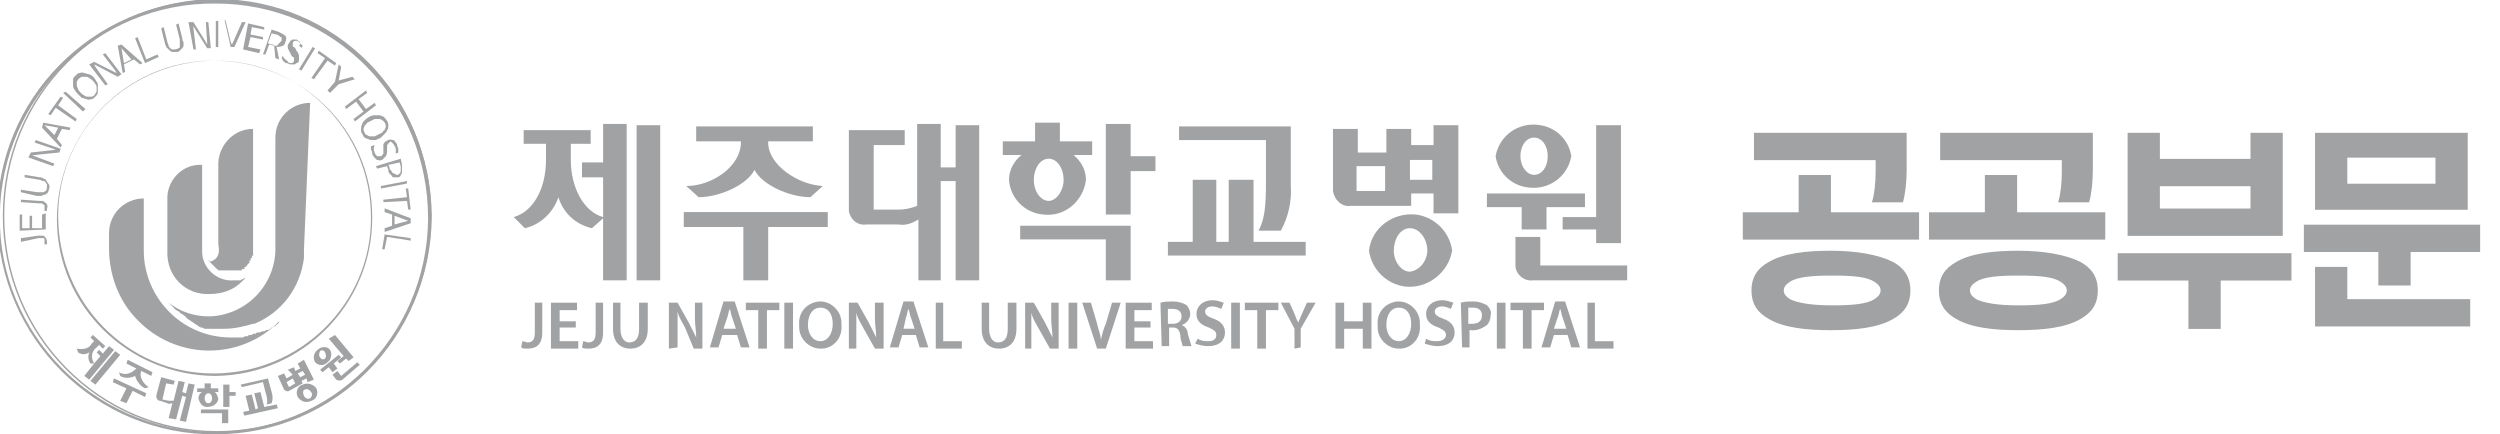 <?xml version="1.0" encoding="utf-8"?>
<!-- Generator: Adobe Illustrator 27.0.1, SVG Export Plug-In . SVG Version: 6.00 Build 0)  -->
<svg version="1.1" id="레이어_1" xmlns="http://www.w3.org/2000/svg" xmlns:xlink="http://www.w3.org/1999/xlink" x="0px"
	 y="0px" viewBox="0 0 201.4 35" style="enable-background:new 0 0 201.4 35;" xml:space="preserve">
<style type="text/css">
	.st0{fill:none;stroke:#A0A2A4;stroke-width:0.118;stroke-miterlimit:10;}
	.st1{fill:#A0A2A4;}
	.st2{enable-background:new    ;}
</style>
<g id="logo_foot" transform="translate(-361 -1101)">
	<g id="logo_footer" transform="translate(354.185 1083.485)">
		<ellipse id="타원_16" class="st0" cx="24.3" cy="34.9" rx="17.2" ry="17.4"/>
		<g id="그룹_246">
			<g id="그룹_245">
				<path id="패스_4364" class="st1" d="M57.3,40.1h-1.9v-5l-0.9,0.8c-1.3-0.3-2.3-1.2-2.7-2.5c-0.4,1.2-1.4,2.2-2.7,2.5L48.2,35
					c1.5-0.4,2.6-2.2,2.6-4.6v-1.3H49V28h5.4v1.1h-1.6v1.3c0,2.3,1.1,4.2,2.6,4.6v-3.2h-1.7v-1.2h1.7v-3.1h1.9V40.1z M60,27.6v12.5
					h-1.9V27.6L60,27.6z"/>
				<path id="패스_4365" class="st1" d="M73.5,34.6v1.2h-4.8v4.3h-2v-4.3h-4.8v-1.2L73.5,34.6z M63.1,27.7h9.2v1.2h-3.6v0.1
					c0,1.8,2.4,3.4,4.4,3.5l-1,0.9c-1.7,0-3.9-1-4.5-2.2c-0.6,1.2-2.8,2.2-4.5,2.2l-1-0.9c2.1,0,4.4-1.6,4.4-3.5v-0.1h-3.6V27.7z"/>
				<path id="패스_4366" class="st1" d="M80.8,40.1v-4.9c-0.5,0.3-1,0.5-1.6,0.4h-2.6c-0.7,0.1-1.3-0.4-1.4-1.1c0-0.1,0-0.1,0-0.2
					V28h4.5v1.2h-2.5v5.2h2c0.5,0,1-0.1,1.5-0.3v-6.6h1.9V31h1.2v-3.4h1.9v12.5h-1.9v-8h-1.2v8H80.8z"/>
				<path id="패스_4367" class="st1" d="M93.3,30c0.6,0.5,1,1.2,1,2c-0.2,1.7-1.7,3-3.4,2.8c-1.5-0.1-2.7-1.3-2.8-2.8
					c0-0.8,0.4-1.5,1-2h-1.5v-1.1h2.6v-1.5h2v1.5h2.6V30L93.3,30z M95.9,36.8H89v-1.1h8.9v4.4h-2V36.8z M90.1,32
					c0,1,0.6,1.7,1.2,1.7s1.2-0.8,1.2-1.7c0-0.9-0.5-1.7-1.2-1.7S90.1,31.1,90.1,32z M97.9,30.1h2v1.2h-2v3.5h-2v-7.3h2V30.1z"/>
				<path id="패스_4368" class="st1" d="M104.8,32v5h1v-5h2v5h4.2v1.1h-11.1v-1.1h2v-5H104.8z M101.8,27.7h9v4.7
					c0.1,1.3-0.2,2.6-0.8,3.7h-1.8c0.5-0.9,0.6-2,0.6-3.9v-3.4h-7V27.7z"/>
				<path id="패스_4369" class="st1" d="M124.3,27.6v7.1h-2v-1.6h-1.8v1h-4.9c-0.7,0.1-1.3-0.5-1.4-1.2c0-0.1,0-0.1,0-0.2v-4.8h2
					v1.9h2.3v-1.9h2v1.3h1.8v-1.6H124.3z M118.4,32.9v-2h-2.3v2H118.4z M123.8,37.7c-0.3,1.8-2,3.1-3.8,2.9
					c-1.5-0.2-2.7-1.4-2.9-2.9c0.2-1.8,1.9-3.1,3.8-2.9C122.4,35,123.6,36.2,123.8,37.7z M119.1,37.7c0,0.9,0.6,1.7,1.3,1.7
					c0.8-0.1,1.4-0.9,1.4-1.7c0-0.9-0.6-1.8-1.4-1.8S119.1,36.8,119.1,37.7z M122.2,30.4h-1.8v1.6h1.8V30.4z"/>
				<path id="패스_4370" class="st1" d="M134.5,33.1v1.1h-3.1V36h-2v-1.8h-2.8v-1.1H134.5z M133.4,30.1c-0.3,1.7-1.9,2.8-3.6,2.5
					c-1.3-0.2-2.3-1.2-2.5-2.5c0.3-1.7,1.9-2.8,3.6-2.5C132.2,27.8,133.2,28.8,133.4,30.1z M130.9,38.9h7v1.2h-7.6
					c-0.7,0.1-1.4-0.5-1.4-1.2c0-0.1,0-0.1,0-0.2v-2.1h2L130.9,38.9z M129.3,30.1c0,0.8,0.5,1.5,1.1,1.5c0.6,0,1.1-0.6,1.1-1.5
					s-0.5-1.5-1.1-1.5C129.8,28.6,129.3,29.2,129.3,30.1L129.3,30.1z M137.4,27.6v9.5h-2v-1.1h-2.7v-1h2.7v-7.4L137.4,27.6z"/>
			</g>
		</g>
		<g id="그룹_247">
			<path id="패스_4371" class="st1" d="M49.8,41.9h0.7v2.4c0,1-0.5,1.3-1.2,1.3c-0.2,0-0.4,0-0.5-0.1l0.1-0.5
				c0.1,0,0.3,0.1,0.4,0.1c0.4,0,0.6-0.2,0.6-0.8V41.9z"/>
			<path id="패스_4372" class="st1" d="M53.2,43.9h-1.3V45h1.5v0.6h-2.2v-3.7h2.1v0.6h-1.4v0.9h1.3V43.9z"/>
			<path id="패스_4373" class="st1" d="M54.7,41.9h0.7v2.4c0,1-0.5,1.3-1.2,1.3c-0.2,0-0.4,0-0.5-0.1l0.1-0.5
				c0.1,0,0.3,0.1,0.4,0.1c0.4,0,0.6-0.2,0.6-0.8V41.9z"/>
			<path id="패스_4374" class="st1" d="M56.8,41.9V44c0,0.7,0.3,1.1,0.7,1.1c0.5,0,0.8-0.3,0.8-1.1v-2.1h0.7V44
				c0,1.1-0.6,1.6-1.4,1.6c-0.8,0-1.4-0.5-1.4-1.6v-2.1L56.8,41.9z"/>
			<path id="패스_4375" class="st1" d="M60.7,45.6v-3.7h0.7l0.9,1.6c0.2,0.4,0.4,0.8,0.6,1.2h0c0-0.5-0.1-1-0.1-1.5v-1.3h0.6v3.7
				h-0.7L62,43.9c-0.2-0.4-0.5-0.8-0.6-1.3h0c0,0.5,0,1,0,1.6v1.3L60.7,45.6z"/>
			<path id="패스_4376" class="st1" d="M65,44.5l-0.3,1h-0.7l1.1-3.7H66l1.2,3.7h-0.7l-0.3-1H65z M66.1,44l-0.3-0.9
				c-0.1-0.2-0.1-0.5-0.2-0.7h0c-0.1,0.2-0.1,0.5-0.2,0.7L65.1,44L66.1,44z"/>
			<path id="패스_4377" class="st1" d="M67.9,42.5h-1v-0.6h2.7v0.6h-1v3.1h-0.7L67.9,42.5z"/>
			<path id="패스_4378" class="st1" d="M70.7,41.9v3.7H70v-3.7H70.7z"/>
			<path id="패스_4379" class="st1" d="M74.6,43.7c0.1,0.9-0.5,1.8-1.5,1.9c-0.1,0-0.2,0-0.2,0c-0.9,0-1.7-0.8-1.7-1.7
				c0-0.1,0-0.1,0-0.2c-0.1-1,0.6-1.8,1.6-1.9c0,0,0.1,0,0.1,0c0.9,0,1.7,0.8,1.7,1.7C74.6,43.6,74.6,43.6,74.6,43.7z M71.9,43.7
				c0,0.7,0.4,1.3,1,1.3s1-0.6,1-1.4c0-0.7-0.3-1.3-1-1.3S71.9,43,71.9,43.7z"/>
			<path id="패스_4380" class="st1" d="M75.2,45.6v-3.7h0.7l0.9,1.6c0.2,0.4,0.4,0.8,0.6,1.2h0c0-0.5-0.1-1-0.1-1.5v-1.3H78v3.7
				h-0.7l-0.9-1.6c-0.2-0.4-0.5-0.8-0.6-1.3h0c0,0.5,0,1,0,1.6v1.3L75.2,45.6z"/>
			<path id="패스_4381" class="st1" d="M79.5,44.5l-0.3,1h-0.7l1.1-3.7h0.8l1.2,3.7h-0.7l-0.3-1H79.5z M80.5,44l-0.3-0.9
				c-0.1-0.2-0.1-0.5-0.2-0.7h0c-0.1,0.2-0.1,0.5-0.2,0.7L79.6,44L80.5,44z"/>
			<path id="패스_4382" class="st1" d="M82.1,41.9h0.7V45h1.5v0.6h-2.1V41.9z"/>
			<path id="패스_4383" class="st1" d="M86.5,41.9V44c0,0.7,0.3,1.1,0.7,1.1c0.5,0,0.8-0.3,0.8-1.1v-2.1h0.7V44
				c0,1.1-0.6,1.6-1.4,1.6c-0.8,0-1.4-0.5-1.4-1.6v-2.1L86.5,41.9z"/>
			<path id="패스_4384" class="st1" d="M89.4,45.6v-3.7h0.7l0.9,1.6c0.2,0.4,0.4,0.8,0.6,1.2h0c0-0.5-0.1-1-0.1-1.5v-1.3h0.6v3.7
				h-0.7l-0.9-1.6c-0.2-0.4-0.5-0.8-0.6-1.3h0c0,0.5,0,1,0,1.6v1.3L89.4,45.6z"/>
			<path id="패스_4385" class="st1" d="M93.6,41.9v3.7h-0.7v-3.7H93.6z"/>
			<path id="패스_4386" class="st1" d="M95.2,45.6L94,41.9h0.7l0.5,1.7c0.1,0.5,0.3,0.9,0.3,1.3h0c0.1-0.4,0.2-0.9,0.4-1.3
				l0.5-1.7h0.7l-1.2,3.7H95.2z"/>
			<path id="패스_4387" class="st1" d="M99.5,43.9h-1.3V45h1.5v0.6h-2.2v-3.7h2.1v0.6h-1.4v0.9h1.3L99.5,43.9z"/>
			<path id="패스_4388" class="st1" d="M100.3,41.9c0.3-0.1,0.7-0.1,1-0.1c0.4,0,0.8,0.1,1.1,0.3c0.2,0.2,0.3,0.5,0.3,0.7
				c0,0.4-0.3,0.8-0.7,0.9v0c0.3,0.1,0.5,0.4,0.5,0.7c0.1,0.3,0.2,0.7,0.3,1h-0.7c-0.1-0.3-0.2-0.6-0.2-0.9
				c-0.1-0.5-0.3-0.6-0.6-0.6h-0.3v1.5h-0.6L100.3,41.9z M100.9,43.6h0.4c0.4,0,0.7-0.2,0.7-0.6c0-0.4-0.3-0.6-0.7-0.6
				c-0.1,0-0.3,0-0.4,0L100.9,43.6z"/>
			<path id="패스_4389" class="st1" d="M103.3,44.8c0.3,0.2,0.6,0.2,0.9,0.2c0.4,0,0.6-0.2,0.6-0.5c0-0.3-0.2-0.4-0.6-0.6
				c-0.6-0.2-1-0.5-1-1.1c0-0.6,0.5-1.1,1.3-1.1c0.3,0,0.6,0.1,0.9,0.2l-0.2,0.5c-0.2-0.1-0.5-0.2-0.7-0.2c-0.4,0-0.6,0.2-0.6,0.4
				c0,0.3,0.2,0.4,0.7,0.6c0.6,0.2,0.9,0.6,0.9,1.1c0,0.6-0.4,1.1-1.4,1.1c-0.3,0-0.7-0.1-1-0.2L103.3,44.8z"/>
			<path id="패스_4390" class="st1" d="M106.7,41.9v3.7H106v-3.7H106.7z"/>
			<path id="패스_4391" class="st1" d="M108.1,42.5h-1v-0.6h2.7v0.6h-1v3.1h-0.7L108.1,42.5z"/>
			<path id="패스_4392" class="st1" d="M111.1,45.6V44l-1.1-2.1h0.7l0.4,0.9c0.1,0.3,0.2,0.5,0.3,0.7h0c0.1-0.2,0.2-0.5,0.3-0.7
				l0.4-0.9h0.7l-1.2,2.1v1.5L111.1,45.6z"/>
			<path id="패스_4393" class="st1" d="M115.1,41.9v1.5h1.5v-1.5h0.7v3.7h-0.7v-1.6h-1.5v1.6h-0.7v-3.7L115.1,41.9z"/>
			<path id="패스_4394" class="st1" d="M121.2,43.7c0.1,0.9-0.5,1.8-1.5,1.9c-0.1,0-0.2,0-0.2,0c-0.9,0-1.7-0.8-1.7-1.7
				c0-0.1,0-0.1,0-0.2c-0.1-1,0.6-1.8,1.6-1.9c0,0,0.1,0,0.1,0c0.9,0,1.7,0.8,1.7,1.7C121.2,43.6,121.2,43.6,121.2,43.7z
				 M118.5,43.7c0,0.7,0.4,1.3,1,1.3s1-0.6,1-1.4c0-0.7-0.3-1.3-1-1.3S118.5,43,118.5,43.7z"/>
			<path id="패스_4395" class="st1" d="M121.7,44.8c0.3,0.2,0.6,0.2,0.9,0.2c0.4,0,0.7-0.2,0.7-0.5c0-0.3-0.2-0.4-0.6-0.6
				c-0.6-0.2-1-0.5-1-1.1c0-0.6,0.5-1.1,1.3-1.1c0.3,0,0.6,0.1,0.9,0.2l-0.2,0.5c-0.2-0.1-0.5-0.2-0.7-0.2c-0.4,0-0.6,0.2-0.6,0.4
				c0,0.3,0.2,0.4,0.7,0.6c0.6,0.2,0.9,0.6,0.9,1.1c0,0.6-0.4,1.1-1.4,1.1c-0.3,0-0.7-0.1-1-0.2L121.7,44.8z"/>
			<path id="패스_4396" class="st1" d="M124.5,41.9c0.3-0.1,0.7-0.1,1-0.1c0.4,0,0.7,0.1,1.1,0.3c0.2,0.2,0.4,0.5,0.3,0.8
				c0,0.3-0.1,0.6-0.3,0.8c-0.4,0.3-0.9,0.5-1.4,0.4v1.4h-0.6L124.5,41.9z M125.1,43.6c0.1,0,0.2,0,0.3,0c0.5,0,0.8-0.2,0.8-0.7
				c0-0.4-0.3-0.6-0.7-0.6c-0.1,0-0.3,0-0.4,0L125.1,43.6z"/>
			<path id="패스_4397" class="st1" d="M128.1,41.9v3.7h-0.7v-3.7H128.1z"/>
			<path id="패스_4398" class="st1" d="M129.5,42.5h-1v-0.6h2.7v0.6h-1v3.1h-0.7L129.5,42.5z"/>
			<path id="패스_4399" class="st1" d="M132,44.5l-0.3,1H131l1.1-3.7h0.8l1.2,3.7h-0.7l-0.3-1H132z M133,44l-0.3-0.9
				c-0.1-0.2-0.1-0.5-0.2-0.7h0c-0.1,0.2-0.1,0.5-0.2,0.7l-0.3,0.9L133,44z"/>
			<path id="패스_4400" class="st1" d="M134.6,41.9h0.7V45h1.5v0.6h-2.1V41.9z"/>
		</g>
		<g id="그룹_248">
			<path id="패스_4401" class="st1" d="M23.7,41.2L23.7,41.2c1,0,1.9-0.3,2.6-1c0.1-0.1,0.2-0.2,0.3-0.3c-0.1,0-0.1,0-0.2,0.1l0,0
				c-0.1,0-0.1,0-0.2,0.1h0c-0.1,0-0.1,0-0.2,0l0,0c-0.1,0-0.1,0-0.2,0h0c-0.1,0-0.2,0-0.2,0h0c-1.3,0.1-2.5-1-2.5-2.3v-7l0,0
				c-1.5-0.1-2.7,1.1-2.8,2.5v4.4C20.2,39.8,21.8,41.3,23.7,41.2"/>
			<path id="패스_4402" class="st1" d="M29.2,43.6c-0.1,0.1-0.2,0.1-0.2,0.2l-0.1,0c-0.1,0-0.1,0.1-0.2,0.1l-0.1,0.1
				c-0.1,0-0.1,0.1-0.2,0.1l-0.1,0c-0.1,0-0.1,0.1-0.2,0.1l-0.1,0c-0.1,0-0.2,0.1-0.3,0.1l-0.1,0c-0.1,0-0.1,0-0.2,0.1l-0.1,0
				c-0.1,0-0.1,0-0.2,0.1l-0.1,0c-0.1,0-0.2,0-0.2,0.1l-0.1,0c-0.1,0-0.2,0-0.3,0.1l-0.1,0c-0.1,0-0.1,0-0.2,0l-0.1,0
				c-0.1,0-0.1,0-0.2,0l-0.1,0c-0.1,0-0.2,0-0.3,0h0c-3.9,0-7-3.2-7-7v-4.2c-1.5,0-2.8,1.2-2.8,2.8c0,0,0,0,0,0v1.2
				c0,2.2,0.8,4.3,2.3,5.8c3,3.1,7.9,3.3,11.1,0.4c0.1-0.1,0.2-0.2,0.3-0.3C29.3,43.5,29.3,43.5,29.2,43.6L29.2,43.6"/>
			<path id="패스_4403" class="st1" d="M31.8,25.8c-1.5,0-2.8,1.2-2.8,2.8c0,0,0,0,0,0v9c0,1.4-0.6,2.8-1.6,3.8
				c-1,1-2.4,1.6-3.8,1.6c-1.2,0-2.3-0.4-3.2-1.1l0,0c0,0,0.1,0.1,0.1,0.1c0,0,0.1,0.1,0.1,0.1s0.1,0.1,0.1,0.1s0.1,0.1,0.1,0.1
				s0.1,0.1,0.1,0.1s0.1,0.1,0.1,0.1c0.1,0,0.1,0.1,0.2,0.1c0,0,0.1,0,0.1,0.1c0.1,0.1,0.2,0.1,0.3,0.2l0,0c0.1,0.1,0.2,0.1,0.2,0.2
				c0,0,0.1,0,0.1,0.1c0.1,0,0.1,0.1,0.2,0.1l0.1,0.1c0.1,0,0.1,0.1,0.2,0.1l0.1,0.1c0.1,0,0.1,0.1,0.2,0.1l0.1,0.1l0.2,0.1l0.1,0
				l0.2,0.1l0.1,0c0.1,0,0.1,0,0.2,0l0.1,0c0.1,0,0.1,0,0.2,0l0.1,0c0.1,0,0.1,0,0.2,0c0,0,0.1,0,0.1,0c0.1,0,0.1,0,0.2,0l0.1,0
				c0.1,0,0.2,0,0.3,0h0c0.8,0,1.6-0.2,2.3-0.4l0.1,0h0c2.2-0.9,3.7-2.9,4-5.3c0-0.1,0-0.2,0-0.3c0-0.1,0-0.3,0-0.4L31.8,25.8z"/>
			<path id="패스_4404" class="st1" d="M23.7,38.6c0,0,0.1,0.1,0.1,0.1l0,0c0,0,0.1,0.1,0.1,0.1l0,0c0,0,0.1,0.1,0.1,0.1l0,0
				c0,0,0.1,0.1,0.1,0.1l0,0c0,0,0.1,0.1,0.1,0.1l0,0c0,0,0.1,0.1,0.1,0.1l0,0c0,0,0.1,0,0.1,0.1l0,0c0,0,0.1,0,0.1,0l0,0
				c0.1,0,0.1,0,0.2,0l0,0c0,0,0.1,0,0.1,0l0.1,0c0.1,0,0.1,0,0.2,0h0c0.1,0,0.1,0,0.2,0c0,0,0,0,0.1,0c0,0,0.1,0,0.1,0s0.1,0,0.1,0
				s0.1,0,0.1,0s0.1,0,0.1,0s0.1,0,0.1,0s0.1,0,0.1,0s0.1,0,0.1,0s0,0,0.1,0s0.1,0,0.1-0.1s0,0,0.1,0s0.1,0,0.1-0.1s0,0,0.1-0.1
				s0.1,0,0.1-0.1s0,0,0.1-0.1s0-0.1,0.1-0.1s0,0,0-0.1s0-0.1,0.1-0.1s0,0,0-0.1s0-0.1,0.1-0.1s0,0,0-0.1s0-0.1,0.1-0.1s0,0,0-0.1
				s0-0.1,0-0.1s0,0,0-0.1s0-0.1,0-0.1s0,0,0-0.1s0-0.1,0-0.1s0-0.1,0-0.1s0-0.1,0-0.1v-9.4l0,0c-1.5,0-2.7,1.2-2.8,2.7v6.6
				C24.6,38.1,24.2,38.5,23.7,38.6C23.7,38.5,23.7,38.5,23.7,38.6c0-0.1,0-0.1-0.1-0.1C23.6,38.5,23.6,38.5,23.7,38.6L23.7,38.6"/>
		</g>
		<g id="그룹_249">
			<path id="패스_4405" class="st1" d="M14,48.1l-0.4-0.3l0.8-1h-0.3c-0.2-0.3-0.2-0.6-0.1-0.9c-0.3,0.2-0.6,0.2-0.9,0l-0.1-0.3
				c0.5,0.1,1,0,1.2-0.4l0.2-0.2l-0.3-0.3l0.2-0.2l1,0.9l-0.2,0.2l-0.3-0.3l-0.2,0.2c-0.4,0.3-0.5,0.8-0.2,1.3l0.5-0.6l-0.3-0.3
				l0.2-0.2l0.3,0.3l0.5-0.6l0.4,0.3L14,48.1z M16.5,46.1l-2,2.4l-0.4-0.3l2-2.4L16.5,46.1z"/>
			<path id="패스_4406" class="st1" d="M18.6,49.2l-0.1,0.3L17.5,49l-0.5,1l-0.5-0.2l0.5-1l-1.1-0.5l0.1-0.3L18.6,49.2z
				 M17.1,46.5l2,1L19,47.8l-0.8-0.4l0,0c-0.2,0.4,0.1,1,0.6,1.3l-0.3,0.1c-0.4-0.2-0.7-0.6-0.8-1c-0.4,0.2-0.9,0.2-1.2,0l-0.1-0.3
				c0.5,0.3,1,0.1,1.4-0.3l0,0L17,46.8L17.1,46.5z"/>
			<path id="패스_4407" class="st1" d="M20.4,51.2l0.3-1.2c-0.1,0-0.3,0.1-0.4,0l-0.6-0.2c-0.2,0-0.3-0.2-0.3-0.4c0,0,0,0,0,0
				l0.4-1.5l1.1,0.3l-0.1,0.3l-0.6-0.1l-0.3,1.3l0.5,0.1c0.1,0,0.3,0,0.4,0l0.4-1.6l0.5,0.1l-0.2,0.8l0.3,0.1l0.2-0.8l0.5,0.1
				l-0.7,3l-0.5-0.1l0.5-1.9l-0.3-0.1l-0.5,1.9L20.4,51.2z"/>
			<path id="패스_4408" class="st1" d="M24.1,49.1c0.2,0.1,0.2,0.3,0.3,0.5c0,0.4-0.4,0.7-0.9,0.7c-0.4,0-0.6-0.3-0.7-0.7
				c0-0.2,0.1-0.4,0.3-0.5h-0.4v-0.3h0.6v-0.4h0.5v0.4h0.6v0.3L24.1,49.1z M24.7,50.8l-1.7,0v-0.3l2.2,0l0,1.1h-0.5L24.7,50.8z
				 M23.3,49.6c0,0.2,0.1,0.4,0.3,0.4s0.3-0.2,0.3-0.4s-0.1-0.4-0.3-0.4S23.3,49.4,23.3,49.6L23.3,49.6z M25.3,49.1h0.5v0.3h-0.5
				l0,0.9h-0.5l0-1.8h0.5L25.3,49.1z"/>
			<path id="패스_4409" class="st1" d="M26.2,48.5l2.2-0.5l0.3,1.1c0.1,0.3,0.1,0.6,0,0.9l-0.4,0.1c0.1-0.3,0-0.7-0.1-1l-0.2-0.8
				l-1.7,0.4L26.2,48.5z M27.1,49.3l0.3,1.2l0.2-0.1l-0.3-1.2l0.5-0.1l0.3,1.2l1-0.2l0.1,0.3l-2.7,0.6l-0.1-0.3l0.5-0.1l-0.3-1.2
				L27.1,49.3z"/>
			<path id="패스_4410" class="st1" d="M31.3,46.5l0.8,1.6l-0.5,0.2L31.5,48l-0.4,0.2l0.1,0.2L30.1,49c-0.1,0.1-0.3,0-0.4-0.1
				c0,0,0,0,0,0l-0.5-1.1l0.5-0.2l0.2,0.4l0.5-0.3L30,47.3l0.5-0.2l0.1,0.3l0.4-0.2l-0.2-0.4L31.3,46.5z M30.6,48.4l-0.2-0.4
				l-0.5,0.3l0.2,0.4L30.6,48.4z M32.3,48.8c0.2,0.4,0,0.9-0.4,1c-0.4,0.2-0.8,0.1-1.1-0.3c0,0,0,0,0,0c-0.2-0.4,0-0.9,0.4-1
				C31.6,48.3,32.1,48.5,32.3,48.8L32.3,48.8z M31.2,47.4l-0.4,0.2l0.2,0.3l0.4-0.2L31.2,47.4z M31.3,49.4c0.1,0.2,0.3,0.3,0.5,0.2
				c0.2-0.2,0.2-0.4,0-0.6c-0.1-0.1-0.3-0.2-0.4-0.1C31.2,48.9,31.2,49.2,31.3,49.4L31.3,49.4z"/>
			<path id="패스_4411" class="st1" d="M33.4,45.7c0.2,0.3,0.1,0.8-0.2,1c-0.3,0.3-0.7,0.3-1,0c0,0,0,0,0,0
				c-0.2-0.3-0.1-0.8,0.2-1C32.7,45.4,33.2,45.4,33.4,45.7C33.4,45.7,33.4,45.7,33.4,45.7z M32.6,46.3c0.1,0.2,0.3,0.2,0.4,0.1
				c0.1-0.1,0.1-0.3,0-0.5c-0.1-0.2-0.3-0.2-0.4-0.1C32.5,46,32.5,46.2,32.6,46.3L32.6,46.3z M34.1,46.1l0.2,0.2l-0.6,0.5l0.3,0.4
				l-0.4,0.3l-0.3-0.4l-0.5,0.4l-0.2-0.2L34.1,46.1z M33.8,44.5l1.5,1.8l-0.4,0.3l-0.2-0.2l-0.5,0.4l-0.2-0.2l0.5-0.4l-1.2-1.4
				L33.8,44.5z M34.3,47.8l1.3-1.1l0.2,0.2l-1.4,1.2c-0.1,0.1-0.3,0.1-0.5,0c0,0,0,0,0,0l-0.3-0.4l0.4-0.3L34.3,47.8z"/>
		</g>
		<path id="패스_4412" class="st1" d="M24.2,47.8c-7,0-12.8-5.6-12.8-12.6c0-7,5.6-12.8,12.6-12.8S36.8,27.9,36.8,35
			c0,0,0,0.1,0,0.1C36.8,42,31.2,47.7,24.2,47.8z M24.2,22.4c-7,0-12.7,5.6-12.7,12.5c0,7,5.6,12.7,12.5,12.7
			c7,0,12.7-5.6,12.7-12.5c0,0,0-0.1,0-0.1C36.7,28.1,31.1,22.4,24.2,22.4L24.2,22.4z"/>
		<path id="패스_4413" class="st1" d="M24.2,52.5c-9.6,0.1-17.5-7.7-17.6-17.4c-0.1-9.6,7.7-17.5,17.4-17.6s17.5,7.7,17.6,17.4
			c0,0,0,0.1,0,0.1C41.5,44.7,33.8,52.5,24.2,52.5z M24.2,17.8c-9.5-0.1-17.3,7.6-17.4,17.1s7.6,17.3,17.1,17.4s17.3-7.6,17.4-17.1
			c0,0,0-0.1,0-0.1C41.3,25.5,33.7,17.8,24.2,17.8z"/>
		<g id="그룹_250">
			<path id="패스_4414" class="st1" d="M8.5,36.7l1.4-0.2c0.1,0,0.2,0,0.2,0c0.1,0,0.1,0,0.2,0c0.2,0.1,0.3,0.3,0.3,0.5
				c0,0,0,0.1,0,0.1c0,0,0,0.1,0,0.1l-0.2,0c0,0,0-0.1,0-0.1c0,0,0-0.1,0-0.1c0-0.1,0-0.1,0-0.2c0-0.1-0.1-0.1-0.1-0.1
				c0,0-0.1,0-0.2,0c-0.1,0-0.1,0-0.2,0L8.5,37L8.5,36.7z"/>
			<path id="패스_4415" class="st1" d="M10.5,34.7l0,1.3l-2.1,0.1l0-1.3l0.2,0l0,1.1l0.6,0l0-1l0.2,0l0,1l0.8,0l0-1.1L10.5,34.7z"
				/>
			<path id="패스_4416" class="st1" d="M8.5,33.6l1.5,0.1c0.1,0,0.2,0,0.2,0c0.1,0,0.1,0,0.2,0.1c0.2,0.1,0.3,0.3,0.2,0.5
				c0,0,0,0.1,0,0.1c0,0,0,0.1,0,0.1l-0.2,0c0,0,0-0.1,0-0.1c0-0.1,0-0.2,0-0.3c0-0.1,0-0.1-0.1-0.1c0,0-0.1-0.1-0.1-0.1
				c-0.1,0-0.1,0-0.2,0l-1.5-0.1L8.5,33.6z"/>
			<path id="패스_4417" class="st1" d="M10.8,32.6L10.8,32.6c0,0.1-0.1,0.3-0.1,0.4c-0.1,0.1-0.2,0.2-0.3,0.2
				c-0.1,0-0.2,0.1-0.3,0.1c-0.1,0-0.2,0-0.3,0L8.5,33l0-0.2L9.8,33c0.1,0,0.2,0,0.3,0c0.1,0,0.2,0,0.2,0c0.1,0,0.1-0.1,0.2-0.1
				c0.1-0.1,0.1-0.3,0.1-0.5c0-0.1-0.1-0.1-0.1-0.2c-0.1-0.1-0.1-0.1-0.2-0.1c-0.1,0-0.2-0.1-0.3-0.1l-1.2-0.2l0-0.2l1.2,0.2
				c0.1,0,0.2,0,0.3,0.1c0.1,0,0.2,0.1,0.2,0.1c0.1,0.1,0.1,0.2,0.2,0.3C10.8,32.4,10.8,32.5,10.8,32.6z"/>
			<path id="패스_4418" class="st1" d="M9.3,29.8l1.8-0.2l0.2,0l-0.2-0.1L9.6,29l0.1-0.2l2,0.7l-0.1,0.3L9.6,30l-0.2,0l0.2,0.1
				l1.6,0.6l-0.1,0.2l-2-0.7L9.3,29.8z"/>
			<path id="패스_4419" class="st1" d="M10.3,27.4l2.2,0.4L12.4,28l-0.6-0.1l-0.4,0.8l0.4,0.5l-0.1,0.2l-1.5-1.6L10.3,27.4z
				 M10.4,27.6L10.4,27.6l0.8,0.8l0.3-0.6L10.4,27.6z"/>
			<path id="패스_4420" class="st1" d="M13,27.1l-0.1,0.2l-1.6-1.1l-0.4,0.6l-0.2-0.1l1-1.4l0.2,0.1l-0.4,0.6L13,27.1z"/>
			<path id="패스_4421" class="st1" d="M12.1,24.9l1.6,1.4l-0.2,0.2L11.9,25L12.1,24.9z"/>
			<path id="패스_4422" class="st1" d="M14.5,25.3c-0.1,0.1-0.2,0.2-0.3,0.2c-0.1,0-0.2,0.1-0.4,0c-0.1,0-0.3-0.1-0.4-0.1
				c-0.1-0.1-0.2-0.2-0.3-0.3c-0.1-0.1-0.2-0.2-0.3-0.4c-0.1-0.1-0.1-0.2-0.1-0.4c0-0.1,0-0.3,0-0.4c0-0.1,0.1-0.2,0.2-0.3
				c0.1-0.1,0.2-0.2,0.3-0.2c0.1,0,0.2-0.1,0.4,0c0.1,0,0.3,0.1,0.4,0.1c0.3,0.1,0.5,0.4,0.6,0.6c0.1,0.1,0.1,0.2,0.1,0.4
				c0,0.1,0,0.3,0,0.4C14.7,25.1,14.6,25.2,14.5,25.3z M14.4,25.2c0.1-0.1,0.1-0.2,0.2-0.3c0-0.1,0-0.2,0-0.3c0-0.1,0-0.2-0.1-0.3
				c-0.1-0.2-0.3-0.4-0.5-0.5c-0.1-0.1-0.2-0.1-0.3-0.1c-0.1,0-0.2,0-0.3,0c-0.2,0.1-0.3,0.2-0.4,0.4c0,0.1,0,0.2,0,0.3
				c0,0.1,0.1,0.2,0.1,0.3c0.1,0.2,0.3,0.4,0.5,0.5c0.1,0.1,0.2,0.1,0.3,0.1c0.1,0,0.2,0,0.3,0C14.2,25.3,14.3,25.3,14.4,25.2z"/>
			<path id="패스_4423" class="st1" d="M14.4,22.5l1.6,0.8l0.2,0.1l-0.1-0.2l-1-1.3l0.2-0.1l1.3,1.7l-0.3,0.2l-1.7-0.9l-0.2-0.1
				l0.1,0.2l1,1.4l-0.2,0.1l-1.3-1.7L14.4,22.5z"/>
			<path id="패스_4424" class="st1" d="M16.6,21.1l1.7,1.5l-0.2,0.1l-0.5-0.4l-0.8,0.4l0.1,0.6l-0.2,0.1l-0.4-2.2L16.6,21.1z
				 M16.6,21.4L16.6,21.4l0.2,1.2l0.6-0.3L16.6,21.4z"/>
			<path id="패스_4425" class="st1" d="M19.5,21.9l0.1,0.2l-1.1,0.5l-0.8-2l0.2-0.1l0.7,1.8L19.5,21.9z"/>
			<path id="패스_4426" class="st1" d="M21.1,21.7L21.1,21.7c-0.1,0-0.3,0-0.4,0c-0.1,0-0.2-0.1-0.3-0.2c-0.1-0.1-0.1-0.1-0.2-0.2
				c0-0.1-0.1-0.2-0.1-0.3l-0.3-1.2l0.2-0.1l0.3,1.2c0,0.1,0.1,0.2,0.1,0.3c0,0.1,0.1,0.1,0.1,0.2c0.1,0,0.1,0.1,0.2,0.1
				c0.2,0,0.3,0,0.5-0.1c0.1,0,0.1-0.1,0.1-0.2c0-0.1,0-0.1,0-0.2c0-0.1,0-0.2,0-0.3l-0.3-1.2l0.2-0.1l0.3,1.2c0,0.1,0,0.2,0.1,0.3
				c0,0.1,0,0.2,0,0.3c0,0.1-0.1,0.2-0.2,0.3C21.3,21.6,21.2,21.7,21.1,21.7z"/>
			<path id="패스_4427" class="st1" d="M22.4,19.3l1,1.6l0.1,0.2l0-0.2l-0.1-1.6l0.2,0l0.2,2.1l-0.3,0l-1-1.6l-0.1-0.2l0,0.2
				l0.2,1.7l-0.2,0L22,19.3L22.4,19.3z"/>
			<path id="패스_4428" class="st1" d="M24.4,19.2l0,2.1h-0.2l0-2.1L24.4,19.2z"/>
			<path id="패스_4429" class="st1" d="M25,19.2l0.4,1.7l0.1,0.2l0.1-0.2l0.7-1.6l0.3,0l-0.9,2l-0.3,0l-0.5-2.2L25,19.2z"/>
			<path id="패스_4430" class="st1" d="M27.7,21.8l-1.3-0.3l0.4-2.1l1.3,0.3l0,0.2l-1-0.2l-0.1,0.6l1,0.2l0,0.2l-1-0.2l-0.2,0.8
				l1,0.2L27.7,21.8z"/>
			<path id="패스_4431" class="st1" d="M29.1,21.3l0.2,1L29,22.2l-0.1-1l-0.4-0.1l-0.3,0.8L28,21.9l0.7-2l0.6,0.2
				c0.2,0.1,0.4,0.2,0.5,0.3c0.1,0.1,0.1,0.3,0,0.5c0,0.1-0.1,0.3-0.2,0.3C29.4,21.3,29.2,21.3,29.1,21.3z M29.5,20.8
				c0-0.1,0-0.1,0-0.2c0-0.1,0-0.1-0.1-0.1c0,0-0.1-0.1-0.1-0.1c0,0-0.1-0.1-0.2-0.1l-0.4-0.1l-0.3,0.8l0.3,0.1c0.1,0,0.2,0,0.2,0.1
				c0.1,0,0.1,0,0.2,0c0.1,0,0.1-0.1,0.1-0.1C29.4,20.9,29.5,20.8,29.5,20.8L29.5,20.8z"/>
			<path id="패스_4432" class="st1" d="M29.5,22.2l0.1-0.2c0,0,0,0,0,0s0,0,0,0c0,0.1,0.1,0.2,0.2,0.3c0.1,0.1,0.2,0.1,0.2,0.2
				c0.1,0.1,0.2,0.1,0.3,0.1c0.1,0,0.2-0.1,0.2-0.2c0,0,0-0.1,0-0.1c0,0,0-0.1,0-0.1c0,0,0-0.1-0.1-0.1c0,0-0.1-0.1-0.1-0.1
				l-0.1-0.2c0-0.1-0.1-0.1-0.1-0.2c0-0.1-0.1-0.1-0.1-0.2c0-0.1,0-0.1,0-0.2c0-0.1,0-0.1,0.1-0.2c0-0.1,0.1-0.1,0.1-0.2
				c0.1,0,0.1-0.1,0.2-0.1c0.1,0,0.2,0,0.2,0c0.1,0,0.2,0,0.2,0.1c0.1,0,0.2,0.1,0.2,0.2c0.1,0.1,0.1,0.1,0.2,0.2l-0.1,0.2
				c0,0,0,0,0,0s0,0,0,0c0-0.1-0.1-0.1-0.2-0.2C31.1,21,31,21,30.9,20.9c-0.1-0.1-0.2-0.1-0.3-0.1c-0.1,0-0.2,0.1-0.2,0.2
				c0,0,0,0.1,0,0.1c0,0,0,0.1,0,0.1c0,0,0,0.1,0.1,0.1c0,0,0.1,0.1,0.1,0.1l0.1,0.2c0.1,0.1,0.2,0.3,0.2,0.4c0,0.1,0,0.3,0,0.4
				c0,0.1-0.1,0.2-0.2,0.2c-0.1,0.1-0.1,0.1-0.2,0.1c-0.1,0-0.2,0-0.3,0c-0.1,0-0.2-0.1-0.3-0.1c-0.1,0-0.2-0.1-0.3-0.2
				C29.6,22.4,29.6,22.3,29.5,22.2z"/>
			<path id="패스_4433" class="st1" d="M32.2,21.4l-1.1,1.8l-0.2-0.1l1.1-1.8L32.2,21.4z"/>
			<path id="패스_4434" class="st1" d="M32.1,23.9l-0.2-0.1l1.1-1.6l-0.6-0.4l0.1-0.2l1.4,1l-0.1,0.2l-0.6-0.4L32.1,23.9z"/>
			<path id="패스_4435" class="st1" d="M35.2,23.7l0.2,0.2l-1.3,0.4L33.4,25l-0.2-0.2l0.6-0.7l0.3-1.4l0.2,0.2l-0.2,1.1l0,0
				L35.2,23.7z"/>
			<path id="패스_4436" class="st1" d="M37.1,26l-1.7,1.3l-0.1-0.2l0.8-0.6l-0.6-0.8l-0.8,0.6l-0.1-0.2l1.7-1.3l0.1,0.2l-0.7,0.5
				l0.6,0.8l0.7-0.5L37.1,26z"/>
			<path id="패스_4437" class="st1" d="M36,28.3c-0.1-0.1-0.1-0.2-0.1-0.4c0-0.1,0-0.2,0.1-0.4c0-0.1,0.1-0.2,0.2-0.3
				c0.2-0.2,0.5-0.4,0.8-0.4c0.1,0,0.3,0,0.4,0c0.1,0,0.2,0.1,0.3,0.1c0.2,0.2,0.4,0.4,0.4,0.7c0,0.1,0,0.3-0.1,0.4
				c0,0.1-0.1,0.2-0.2,0.3c-0.1,0.1-0.2,0.2-0.3,0.3c-0.1,0.1-0.3,0.1-0.4,0.2c-0.1,0-0.3,0-0.4,0c-0.1,0-0.2-0.1-0.3-0.1
				C36.1,28.6,36.1,28.5,36,28.3z M36.2,28.2c0,0.1,0.1,0.2,0.2,0.2c0.1,0.1,0.2,0.1,0.3,0.1c0.1,0,0.2,0,0.3,0
				c0.2-0.1,0.4-0.2,0.6-0.3c0.1-0.1,0.1-0.2,0.2-0.2c0-0.1,0.1-0.2,0.1-0.3c0-0.2-0.1-0.4-0.3-0.5c-0.1-0.1-0.2-0.1-0.3-0.1
				c-0.1,0-0.2,0-0.3,0c-0.2,0.1-0.4,0.2-0.6,0.3c-0.1,0.1-0.1,0.2-0.2,0.2c0,0.1-0.1,0.2-0.1,0.3C36.1,28,36.1,28.1,36.2,28.2
				L36.2,28.2z"/>
			<path id="패스_4438" class="st1" d="M36.7,29.3l0.3-0.1c0,0,0,0,0,0s0,0,0,0c-0.1,0.2-0.1,0.4,0,0.6c0,0.1,0.1,0.2,0.2,0.3
				c0.1,0,0.2,0,0.3,0c0,0,0.1,0,0.1-0.1c0,0,0.1-0.1,0.1-0.1c0,0,0-0.1,0-0.1c0-0.1,0-0.1,0-0.2l0-0.2c0-0.1,0-0.1,0-0.2
				c0-0.1,0-0.1,0.1-0.2c0-0.1,0.1-0.1,0.1-0.1c0.1,0,0.1-0.1,0.2-0.1c0.1-0.1,0.3,0,0.4,0c0.1,0,0.1,0.1,0.2,0.2
				c0.1,0.1,0.1,0.1,0.1,0.2c0,0.1,0.1,0.2,0.1,0.3c0,0.1,0,0.2,0,0.3l-0.2,0.1c0,0,0,0,0,0s0,0,0,0c0-0.1,0-0.2,0-0.3
				c0-0.1,0-0.2-0.1-0.3c0-0.1-0.1-0.2-0.2-0.3c-0.1-0.1-0.2-0.1-0.2,0c0,0-0.1,0-0.1,0.1c0,0-0.1,0.1-0.1,0.1c0,0,0,0.1,0,0.1
				c0,0,0,0.1,0,0.1l0,0.2c0,0.2,0,0.3-0.1,0.5c-0.1,0.1-0.2,0.2-0.3,0.3c-0.1,0-0.2,0.1-0.3,0c-0.1,0-0.2,0-0.2-0.1
				c-0.1,0-0.1-0.1-0.2-0.2c-0.1-0.1-0.1-0.2-0.1-0.3c0-0.1-0.1-0.2-0.1-0.3C36.7,29.5,36.7,29.4,36.7,29.3z"/>
			<path id="패스_4439" class="st1" d="M38.9,31.8c-0.1,0-0.2,0-0.3,0c-0.1,0-0.2,0-0.2-0.1c-0.1-0.1-0.1-0.1-0.2-0.2
				c-0.1-0.1-0.1-0.2-0.1-0.3L38,30.9l-0.8,0.2l-0.1-0.2l2-0.6l0.1,0.5c0,0.1,0,0.2,0,0.3c0,0.1,0,0.2,0,0.3c0,0.1-0.1,0.2-0.1,0.2
				C39.1,31.7,39,31.8,38.9,31.8z M38.8,31.6c0.1,0,0.1,0,0.2-0.1c0,0,0.1-0.1,0.1-0.2c0-0.1,0-0.1,0-0.2c0-0.1,0-0.1,0-0.2L39,30.6
				l-0.9,0.2l0.1,0.2c0,0.1,0,0.2,0.1,0.2c0,0.1,0.1,0.1,0.1,0.2c0,0,0.1,0.1,0.2,0.1C38.7,31.6,38.8,31.6,38.8,31.6L38.8,31.6z"/>
			<path id="패스_4440" class="st1" d="M39.6,32.3l-2.1,0.4l0-0.2l2.1-0.4L39.6,32.3z"/>
			<path id="패스_4441" class="st1" d="M37.7,33.8l0-0.2l1.9-0.2l-0.1-0.7l0.2,0l0.2,1.7l-0.2,0l-0.1-0.7L37.7,33.8z"/>
			<path id="패스_4442" class="st1" d="M39.9,35.5l-2.1,0.7v-0.3l0.6-0.2l0-0.9l-0.6-0.2v-0.3l2.1,0.8L39.9,35.5z M39.7,35.3
				L39.7,35.3l-1.1-0.4l0,0.7L39.7,35.3z"/>
			<path id="패스_4443" class="st1" d="M37.8,37.6l-0.2,0l0.2-1.2l2.1,0.3l0,0.2l-1.9-0.3L37.8,37.6z"/>
		</g>
	</g>
	<g class="st2">
		<path class="st1" d="M505.9,1118.1v-3h2.6v3h7.1v2.2h-14.2v-2.2H505.9z M502.1,1124.4c0-1.1,0.5-1.8,1.4-2.3c1.2-0.7,3-0.9,5-0.9
			c2,0,3.8,0.3,5,0.9c0.9,0.5,1.4,1.2,1.4,2.3c0,1.1-0.5,1.8-1.4,2.3c-1.2,0.7-3,0.9-5,0.9c-2,0-3.8-0.2-5-0.9
			C502.6,1126.2,502.1,1125.5,502.1,1124.4z M512.1,1114.9v-1h-9.8v-2.2h12.3v3c0,0.9-0.1,1.9-0.3,2.6h-2.5
			C512,1116.7,512.1,1115.7,512.1,1114.9z M504.7,1124.4c0,0.3,0.2,0.5,0.5,0.7c0.6,0.3,1.7,0.5,3.4,0.5c1.6,0,2.8-0.1,3.4-0.5
			c0.3-0.2,0.5-0.4,0.5-0.7c0-0.3-0.2-0.5-0.5-0.7c-0.6-0.4-1.7-0.5-3.4-0.5c-1.6,0-2.8,0.1-3.4,0.5
			C504.9,1123.9,504.7,1124.1,504.7,1124.4z"/>
		<path class="st1" d="M520.9,1118.1v-3h2.6v3h7.1v2.2h-14.2v-2.2H520.9z M517.2,1124.4c0-1.1,0.5-1.8,1.4-2.3c1.2-0.7,3-0.9,5-0.9
			c2,0,3.8,0.3,5,0.9c0.9,0.5,1.4,1.2,1.4,2.3c0,1.1-0.5,1.8-1.4,2.3c-1.2,0.7-3,0.9-5,0.9c-2,0-3.8-0.2-5-0.9
			C517.7,1126.2,517.2,1125.5,517.2,1124.4z M527.1,1114.9v-1h-9.8v-2.2h12.3v3c0,0.9-0.1,1.9-0.3,2.6h-2.5
			C527,1116.7,527.1,1115.7,527.1,1114.9z M519.7,1124.4c0,0.3,0.2,0.5,0.5,0.7c0.6,0.3,1.7,0.5,3.4,0.5c1.6,0,2.8-0.1,3.4-0.5
			c0.3-0.2,0.5-0.4,0.5-0.7c0-0.3-0.2-0.5-0.5-0.7c-0.6-0.4-1.7-0.5-3.4-0.5c-1.6,0-2.8,0.1-3.4,0.5
			C519.9,1123.9,519.7,1124.1,519.7,1124.4z"/>
		<path class="st1" d="M537.3,1123.6h-5.7v-2.2h14v2.2h-5.7v3.9h-2.6V1123.6z M535,1111.7v2.1h7.3v-2.1h2.6v8.3h-12.5v-8.3H535z
			 M535,1117.8h7.3v-1.8H535V1117.8z"/>
		<path class="st1" d="M552.6,1121.3h-6v-2.2h14.2v2.2h-5.6v2.7h-2.6V1121.3z M559.8,1111.7v6.2h-12.3v-6.2H559.8z M547.5,1122.5
			h2.6v2.6h9.9v2.2h-12.5V1122.5z M550.1,1115.8h7.1v-2.1h-7.1V1115.8z"/>
	</g>
</g>
</svg>
